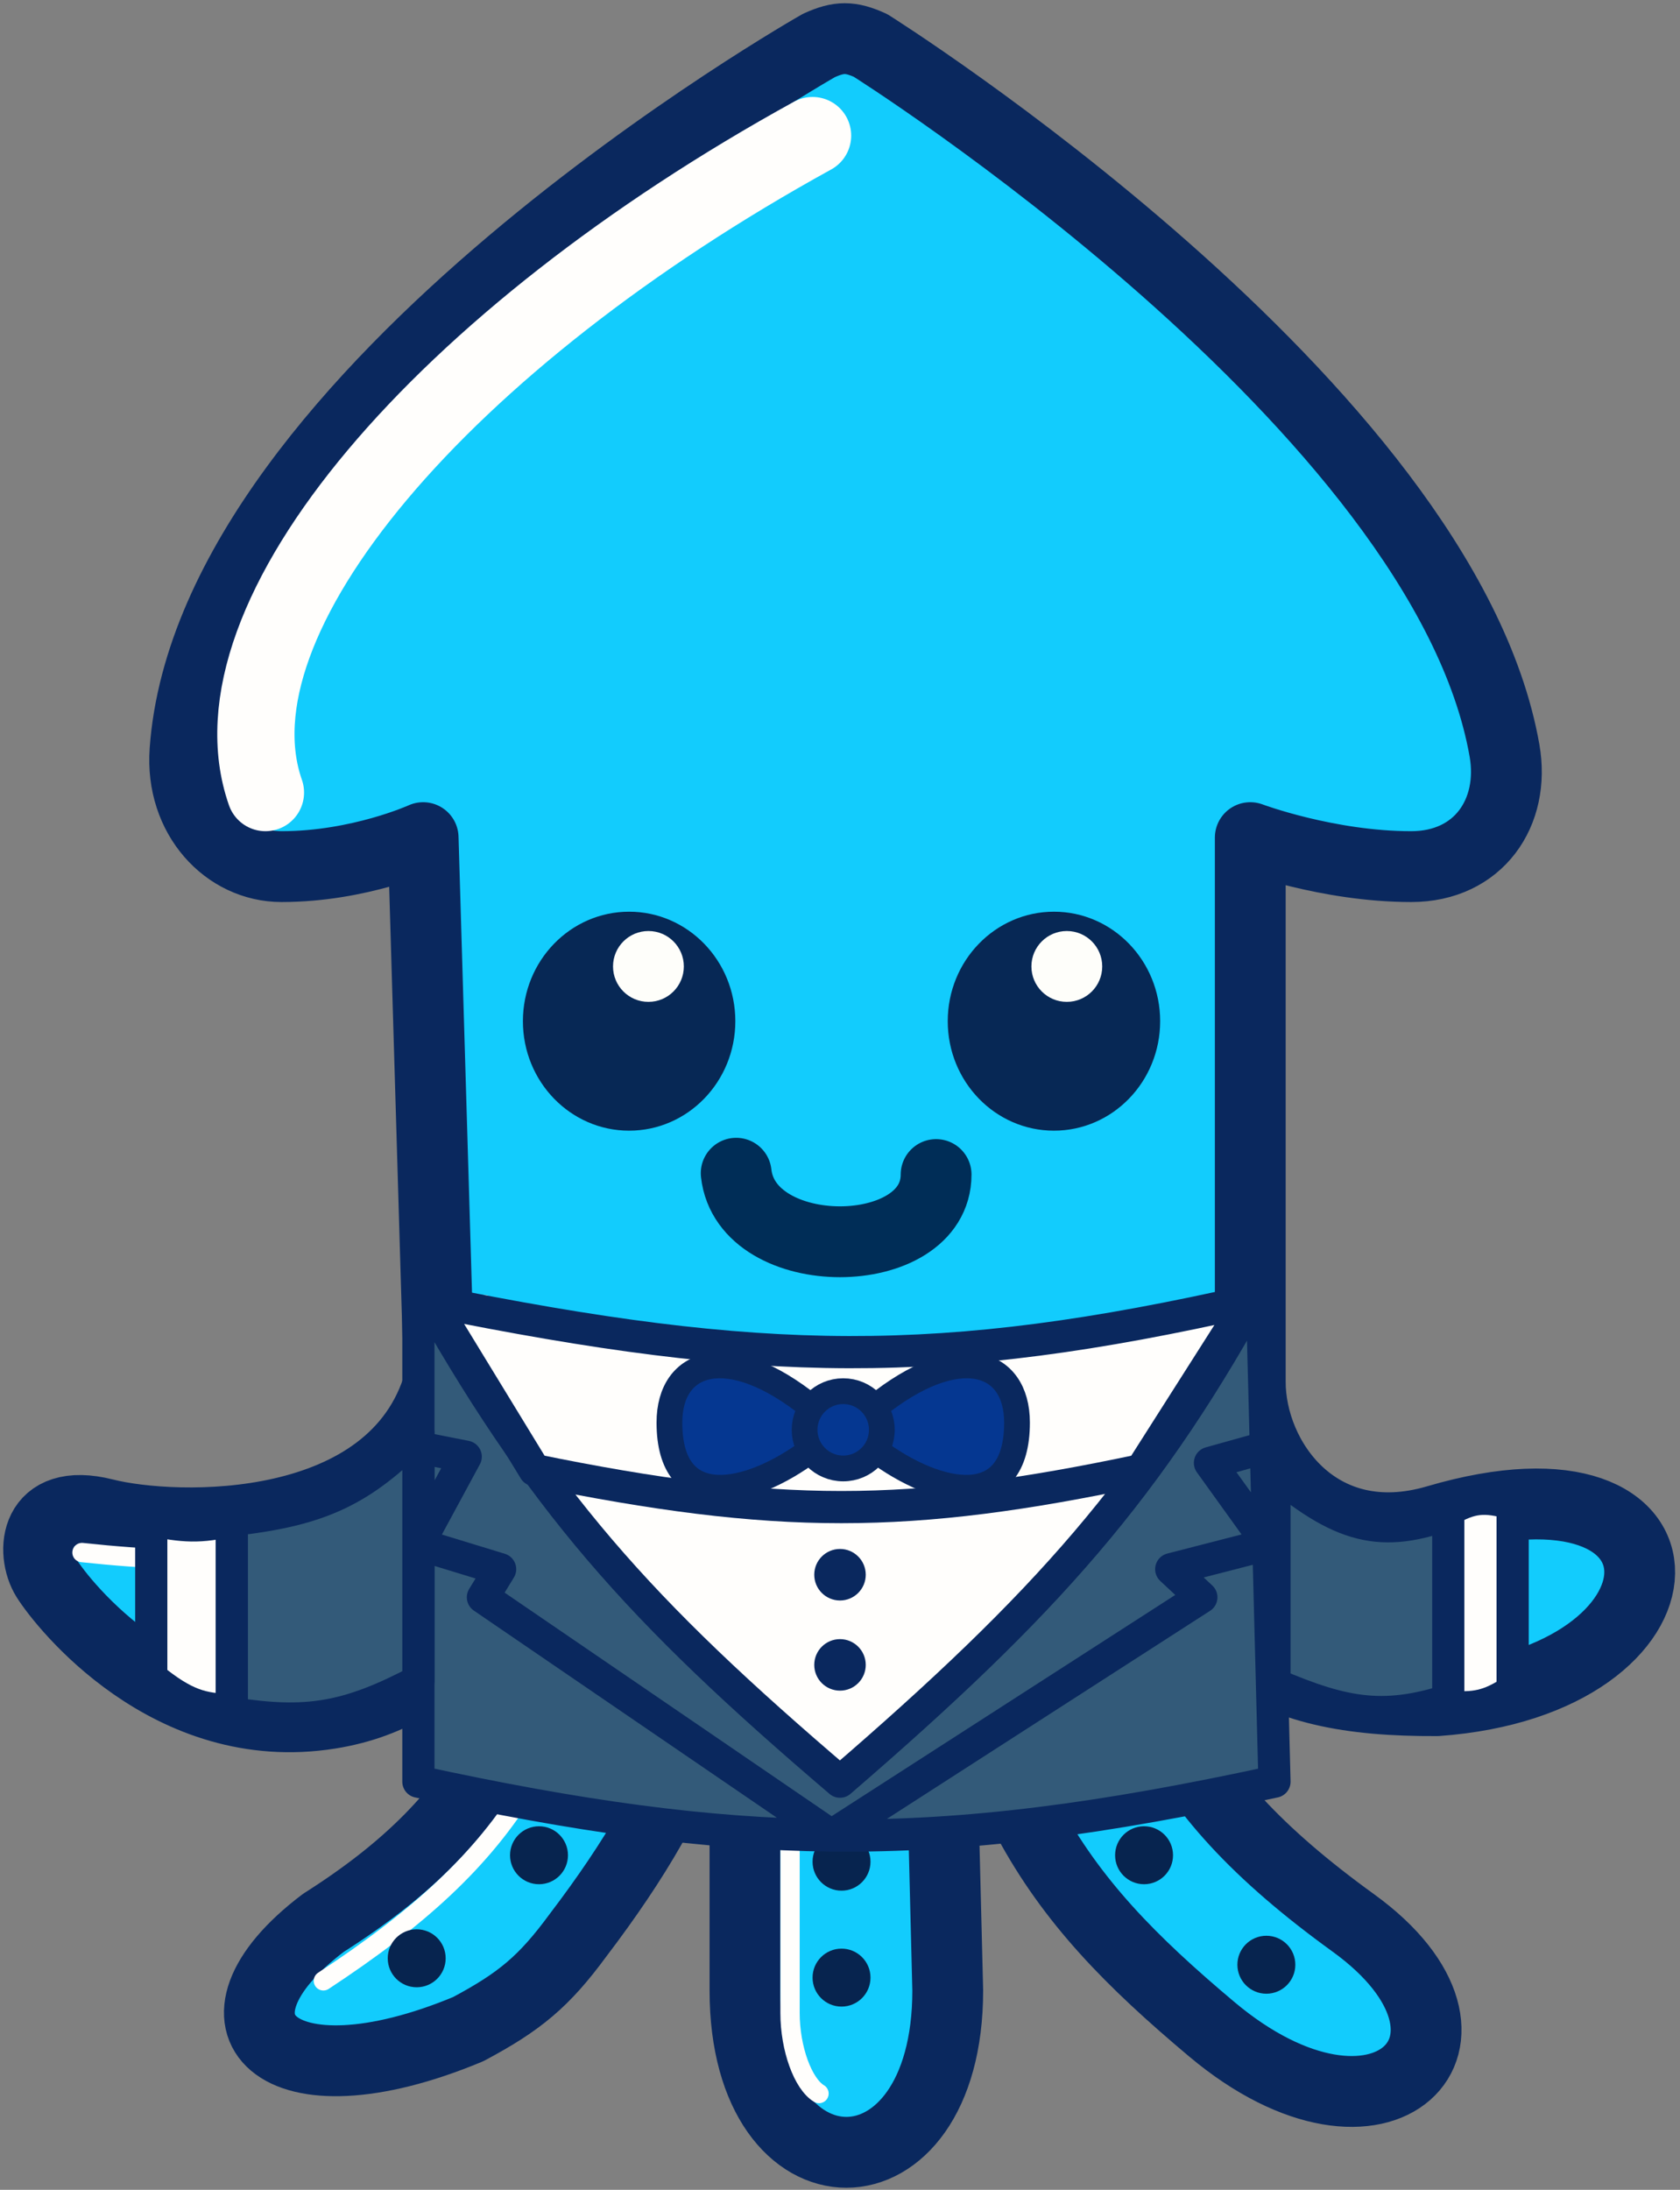 <svg width="261" height="340" viewBox="0 0 261 340" fill="none" xmlns="http://www.w3.org/2000/svg">
<rect x="0" y="0" width="261" height="340" fill="#808080" stroke="none"/>
<path d="M28.738 116.555C32.738 60.555 127.238 7.055 127.238 7.055C130.363 5.647 132.114 5.65 135.238 7.055C135.238 7.055 224.374 63.055 233.738 116.555C235.414 126.133 229.738 134.555 219.238 134.555C206.238 134.555 194.238 130.055 194.238 130.055V214.555C194.238 226.555 204.738 241.496 223.238 236.055C265.738 223.555 264.738 261.055 223.238 264.055C196.006 264.184 184.027 256.465 170.738 223.555C174.192 259.424 180.555 277.102 210.238 298.555C235.238 316.624 214.738 337.315 188.238 315.055C163.238 294.055 151.375 277.863 145.238 229.055L147.238 309.055C147.238 342.555 115.738 342.555 115.738 309.055V229.055C112.775 260.308 108.099 276.434 89.738 300.555C84.528 307.631 80.775 310.775 72.738 315.055C42.738 327.555 29.738 314.055 50.238 298.555C76.238 282.055 85.545 263.779 89.738 223.555C86.96 236.648 83.735 243.288 74.238 253.555C67.262 259.779 61.191 264.463 51.238 266.055C26.238 270.055 9.738 249.055 7.238 245.055C4.738 241.055 5.237 232.276 16.238 235.055C27.238 237.835 61.221 238.781 68.238 214.555L65.738 130.055C65.738 130.055 55.844 134.555 43.738 134.555C35.238 134.555 28.001 126.878 28.738 116.555Z" fill="#12CCFD" stroke="#0A285E" stroke-width="11" stroke-linejoin="round"/>
<path d="M126.238 21.055C68.806 52.65 31.731 95.906 41.238 123.055" stroke="#FFFEFC" stroke-width="12" stroke-linecap="round"/>
<ellipse cx="97.738" cy="158.555" rx="16.5" ry="17" fill="#072855"/>
<ellipse cx="163.738" cy="158.555" rx="16.5" ry="17" fill="#072855"/>
<circle cx="100.738" cy="150.055" r="5.5" fill="#FEFEFA"/>
<circle cx="165.738" cy="150.055" r="5.5" fill="#FEFEFA"/>
<path d="M114.371 182.162C115.955 196.422 145.43 196.209 145.43 182.367" stroke="#002D57" stroke-width="11" stroke-linecap="round"/>
<path d="M75.238 202.555C75.238 237.555 53.46 245.438 12.738 241.055" stroke="#FFFEFC" stroke-width="3" stroke-linecap="round"/>
<path d="M96.738 229.055C90.402 271.775 79.548 288.276 50.238 307.555" stroke="#FFFEFC" stroke-width="3" stroke-linecap="round"/>
<circle cx="65.738" cy="242.055" r="4.5" fill="#07244F"/>
<circle cx="47.738" cy="250.055" r="4.5" fill="#07244F"/>
<circle cx="83.738" cy="288.055" r="4.5" fill="#07244F"/>
<circle cx="64.738" cy="304.055" r="4.5" fill="#07244F"/>
<circle cx="130.738" cy="307.055" r="4.5" fill="#07244F"/>
<circle cx="130.738" cy="289.055" r="4.5" fill="#07244F"/>
<circle cx="196.738" cy="305.055" r="4.5" fill="#07244F"/>
<circle cx="177.738" cy="288.055" r="4.5" fill="#07244F"/>
<circle cx="212.738" cy="250.055" r="4.5" fill="#07244F"/>
<circle cx="195.738" cy="242.055" r="4.5" fill="#07244F"/>
<path d="M122.738 236.555V312.555C122.738 318.055 124.738 323.555 127.238 325.055" stroke="#FFFEFC" stroke-width="3" stroke-linecap="round"/>
<rect x="83" y="228" width="98" height="53" fill="#FFFEFC"/>
<path d="M65 199C83.985 233.091 99.37 250.089 130.497 276.63C162.578 248.975 178.618 231.023 195.995 199L196.659 224.715L197.048 239.756L198 276.63C171.285 282.424 150.333 285.209 129.161 284.988C109.548 284.783 89.747 281.997 65 276.63V239.756V224.715V199Z" fill="#335A79"/>
<path d="M65 224.715V199C83.985 233.091 99.37 250.089 130.497 276.63C162.578 248.975 178.618 231.023 195.995 199L196.659 224.715M65 224.715L72.352 226.171L65 239.756M65 224.715V239.756M65 239.756V276.63C89.747 281.997 109.548 284.783 129.161 284.988M65 239.756L77.698 243.638L75.025 248.004L129.161 284.988M129.161 284.988C150.333 285.209 171.285 282.424 198 276.63L197.048 239.756M129.161 284.988L186.638 248.004L181.96 243.638L197.048 239.756M197.048 239.756L187.975 227.141L196.659 224.715M197.048 239.756L196.659 224.715" stroke="#0A285E" stroke-width="5" stroke-linecap="round" stroke-linejoin="round"/>
<path d="M194 202C146.282 212.768 118.413 212.41 67 202L83.042 228.256C120.602 235.915 141.207 235.914 177.289 228.256L194 202Z" fill="#FFFEFC" stroke="#0A285E" stroke-width="5" stroke-linecap="round" stroke-linejoin="round"/>
<circle cx="130.5" cy="244.5" r="4" fill="#0A285E"/>
<circle cx="130.5" cy="258.5" r="4" fill="#0A285E"/>
<path d="M104 220.878C104 211.15 113.167 208.11 126 218.446V225.133C116.222 232.429 104 234.861 104 220.878Z" fill="#053791" stroke="#0A285E" stroke-width="4" stroke-linecap="round" stroke-linejoin="round"/>
<path d="M158 220.878C158 211.15 148.833 208.11 136 218.446V225.133C145.778 232.429 158 234.861 158 220.878Z" fill="#053791" stroke="#0A285E" stroke-width="4" stroke-linecap="round" stroke-linejoin="round"/>
<circle cx="131" cy="222" r="6" fill="#053791" stroke="#0A285E" stroke-width="4"/>
<path d="M226.5 234.5C215.414 238.8 209.177 237.926 198 228.5V261.5C209.122 266.226 215.361 267.355 226.5 263.5V234.5Z" fill="#335A79" stroke="#0A285E" stroke-width="5" stroke-linecap="round" stroke-linejoin="round"/>
<path d="M235 233.5C230.568 232.164 228.424 232.532 225 234.5V265C229.054 265.288 231.273 264.993 235 262.5V233.5Z" fill="#FFFEFC" stroke="#0A285E" stroke-width="5" stroke-linecap="round" stroke-linejoin="round"/>
<path d="M36 236C49.951 234.472 56.185 231.351 65 222.5V261C53.955 266.823 47.599 267.826 36 266V236Z" fill="#335A79" stroke="#0A285E" stroke-width="5" stroke-linecap="round" stroke-linejoin="round"/>
<path d="M23.5 236C28.381 237.009 31.119 237.244 36 236V265.5C31.358 265.446 28.663 264.679 23.5 260.5V236Z" fill="#FFFEFC" stroke="#0A285E" stroke-width="5" stroke-linecap="round" stroke-linejoin="round"/>
</svg>
